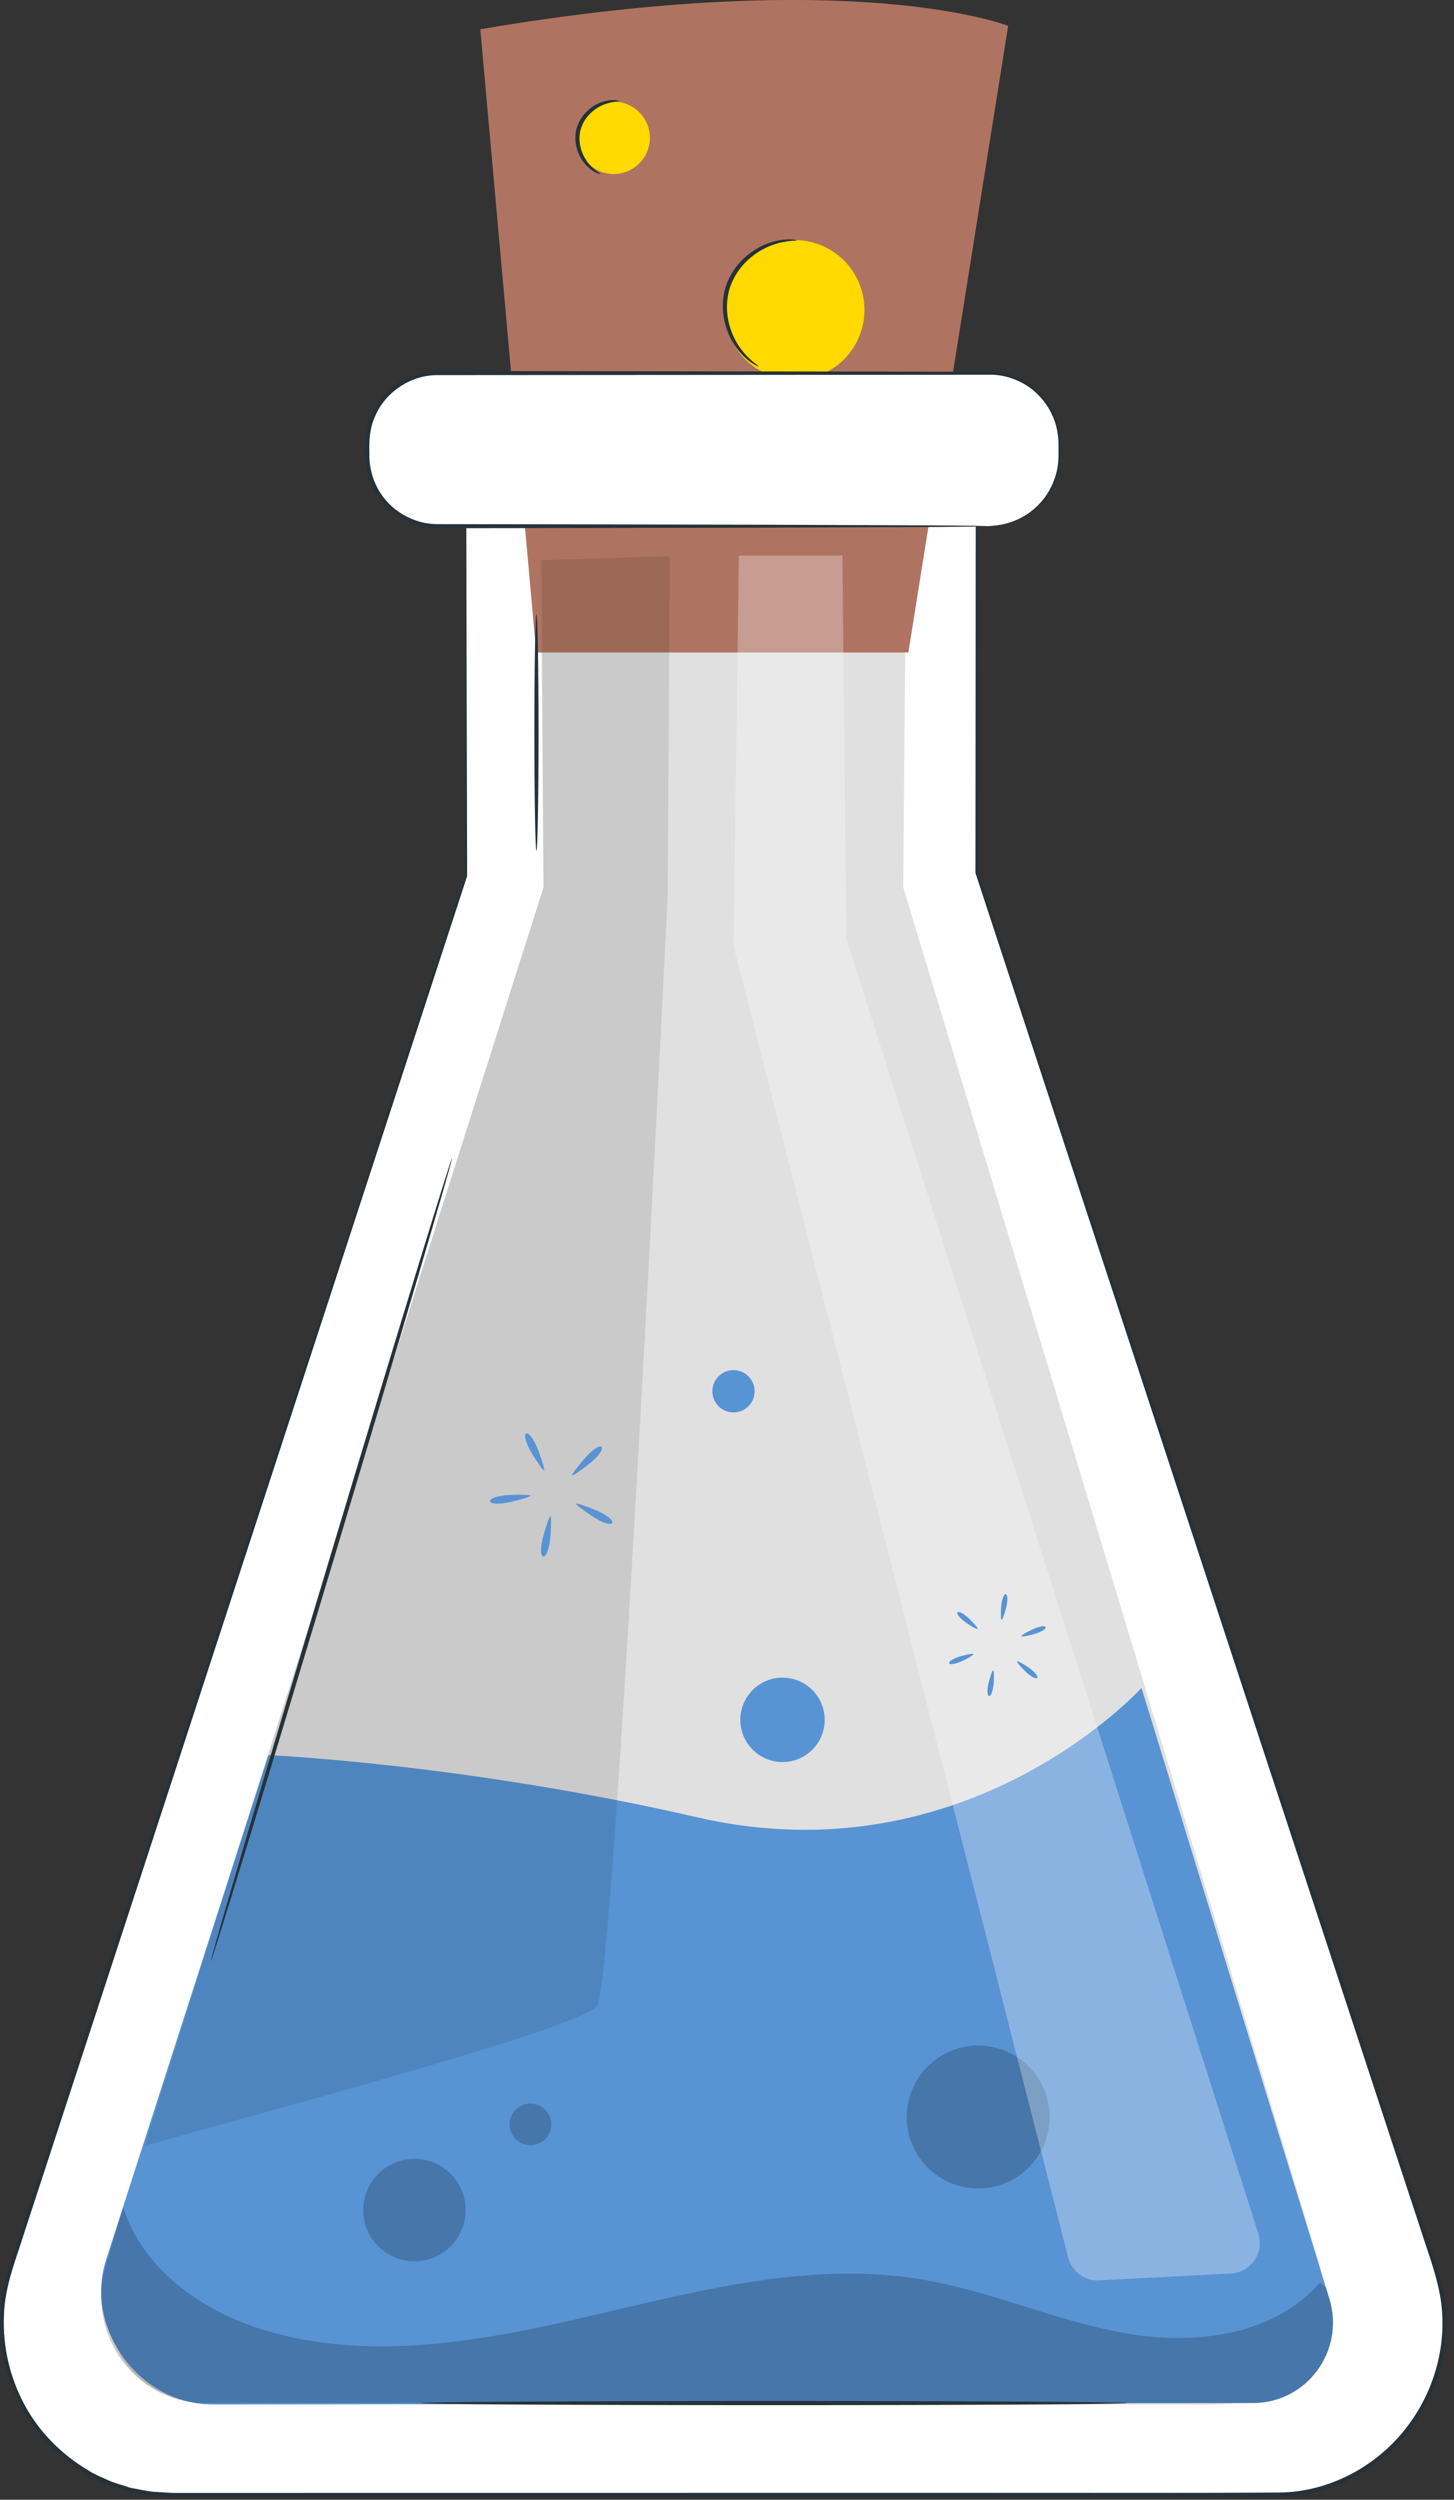 <?xml version="1.0" encoding="UTF-8"?> <svg xmlns="http://www.w3.org/2000/svg" width="181" height="311" viewBox="0 0 181 311" fill="none"><rect x="0" y="0" width="181" height="311" fill="#333333" stroke="none"/> <g clip-path="url(#clip0_3075_45)"> <path d="M58.021 55.941V108.991L1.301 282.311C-3.229 296.151 6.981 310.401 21.411 310.401H158.641C173.091 310.401 183.291 296.121 178.741 282.281L121.631 108.581V55.941H58.021Z" fill="white"></path> <path d="M58.02 55.941C59.09 55.941 81.37 55.891 121.62 55.801H121.76V55.941C121.77 70.991 121.79 88.741 121.8 108.591L121.79 108.531C132.29 140.411 144.71 178.131 158.46 219.871C161.89 230.311 165.41 240.991 169 251.911C170.79 257.371 172.61 262.881 174.44 268.441C175.36 271.221 176.27 274.021 177.2 276.821C178.09 279.641 179.17 282.411 179.74 285.391C180.85 291.341 179.14 297.751 175.33 302.541C171.56 307.351 165.57 310.561 159.31 310.631C146.99 310.711 134.52 310.651 121.89 310.671C87.33 310.671 53.86 310.661 22.1 310.661C21.11 310.681 20.1 310.561 19.1 310.521C18.1 310.431 17.13 310.181 16.15 310.011C15.21 309.691 14.23 309.451 13.32 309.051C12.43 308.621 11.48 308.281 10.66 307.721C7.26 305.701 4.41 302.781 2.58 299.331C0.75 295.881 -0.15 291.981 0.01 288.141C0.02 287.901 0.01 287.661 0.03 287.421L0.13 286.711L0.32 285.291C0.46 284.341 0.78 283.441 0.99 282.511C1.55 280.701 2.15 278.931 2.73 277.151C7.39 262.941 11.89 249.211 16.21 236.021C33.5 183.301 47.91 139.391 57.9 108.941L57.89 108.981C57.98 74.881 58.02 56.901 58.02 55.941C58.02 56.901 58.07 74.881 58.15 108.991V109.011L58.14 109.031C48.19 139.491 33.85 183.421 16.63 236.161C12.32 249.351 7.83 263.081 3.18 277.301C2.08 280.871 0.56 284.391 0.49 288.171C0.34 291.921 1.21 295.731 3.01 299.101C4.8 302.471 7.59 305.321 10.91 307.291C11.71 307.841 12.63 308.171 13.51 308.591C14.4 308.981 15.35 309.201 16.27 309.521C17.23 309.681 18.18 309.921 19.15 310.011C20.13 310.051 21.09 310.171 22.09 310.151C53.86 310.151 87.32 310.141 121.88 310.141C134.5 310.121 147 310.181 159.29 310.101C165.4 310.031 171.24 306.911 174.93 302.211C178.65 297.531 180.33 291.281 179.24 285.471C178.7 282.591 177.61 279.791 176.72 276.981C175.8 274.171 174.88 271.381 173.96 268.591C172.13 263.031 170.32 257.511 168.53 252.061C164.94 241.151 161.43 230.461 158 220.021C144.29 178.271 131.91 140.531 121.44 108.641L121.43 108.611V108.581C121.45 88.741 121.46 70.981 121.47 55.931L121.61 56.071C81.37 55.991 59.09 55.941 58.02 55.941Z" fill="#263238"></path> <path d="M67.21 55.94L67.66 110.389L14.6 277.329C10.6 289.069 14.83 299.149 27.56 299.149H150.65C163.39 299.149 167.51 290.959 163.49 279.209L112.44 110.389L112.89 55.94H67.21Z" fill="#E0E0E0"></path> <path d="M91.701 257.85C89.091 257.85 86.981 255.73 86.981 253.13C86.981 250.52 89.1 248.4 91.701 248.4C94.311 248.4 96.43 250.52 96.43 253.13C96.43 255.73 94.311 257.85 91.701 257.85ZM91.701 249.4C89.65 249.4 87.981 251.07 87.981 253.13C87.981 255.18 89.65 256.85 91.701 256.85C93.751 256.85 95.43 255.18 95.43 253.13C95.43 251.07 93.76 249.4 91.701 249.4Z" fill="#AE7461"></path> <path d="M114.8 263.33C110.68 263.33 107.33 259.98 107.33 255.87C107.33 251.76 110.68 248.4 114.8 248.4C118.92 248.4 122.27 251.75 122.27 255.87C122.27 259.99 118.92 263.33 114.8 263.33ZM114.8 249.4C111.23 249.4 108.33 252.3 108.33 255.87C108.33 259.43 111.23 262.33 114.8 262.33C118.36 262.33 121.27 259.43 121.27 255.87C121.27 252.3 118.37 249.4 114.8 249.4Z" fill="#AE7461"></path> <path d="M59.79 3.639L66.75 81.179H113.08L125.5 3.219C125.5 3.219 106.56 -4.301 59.79 3.639Z" fill="#AE7461"></path> <path d="M80.9 17.15C80.9 19.64 78.88 21.65 76.4 21.65C73.91 21.65 71.9 19.63 71.9 17.15C71.9 14.67 73.92 12.65 76.4 12.65C78.88 12.64 80.9 14.66 80.9 17.15Z" fill="#FFD900"></path> <path d="M102.267 46.58C106.696 44.733 108.791 39.645 106.944 35.216C105.098 30.786 100.01 28.692 95.58 30.538C91.151 32.384 89.056 37.472 90.903 41.902C92.749 46.331 97.837 48.426 102.267 46.58Z" fill="#FFD900"></path> <path d="M99.219 29.89C99.23 30 97.919 29.82 96.029 30.53C95.09 30.88 94.04 31.47 93.079 32.37C92.12 33.26 91.269 34.48 90.82 35.92C90.389 37.37 90.419 38.85 90.719 40.13C91.019 41.41 91.559 42.49 92.15 43.3C93.32 44.94 94.51 45.51 94.439 45.6C94.43 45.63 94.129 45.5 93.639 45.19C93.15 44.88 92.499 44.33 91.85 43.51C91.2 42.7 90.6 41.58 90.249 40.23C89.9 38.89 89.859 37.31 90.309 35.76C90.79 34.22 91.71 32.93 92.74 32.01C93.769 31.08 94.9 30.49 95.889 30.18C96.879 29.86 97.73 29.77 98.309 29.78C98.9 29.8 99.219 29.87 99.219 29.89Z" fill="#263238"></path> <path d="M77.07 12.58C77.07 12.68 76.3 12.57 75.2 13C74.13 13.4 72.71 14.48 72.26 16.2C71.84 17.92 72.58 19.55 73.33 20.41C74.09 21.31 74.82 21.58 74.78 21.66C74.78 21.71 73.96 21.56 73.06 20.65C72.18 19.8 71.28 18.03 71.75 16.07C72.26 14.12 73.89 12.99 75.07 12.65C76.3 12.28 77.09 12.53 77.07 12.58Z" fill="#263238"></path> <path d="M123.12 65.46H54.49C49.64 65.46 45.72 61.53 45.72 56.69V55.18C45.72 50.33 49.65 46.41 54.49 46.41H123.13C127.98 46.41 131.9 50.34 131.9 55.18V56.69C131.89 61.54 127.97 65.46 123.12 65.46Z" fill="white"></path> <path d="M123.12 65.46C123.12 65.42 123.81 65.47 125.08 65.18C126.31 64.88 128.2 64.15 129.78 62.24C130.56 61.3 131.21 60.07 131.55 58.63C131.72 57.9 131.78 57.14 131.77 56.32C131.76 55.5 131.8 54.66 131.64 53.81C131.38 52.1 130.52 50.37 129.12 49.01C127.73 47.64 125.73 46.72 123.57 46.62C105.87 46.63 81.46 46.65 54.5 46.67C51.2 46.64 48.08 48.7 46.77 51.62C46.06 53.08 45.93 54.66 45.98 56.28C45.93 57.88 46.29 59.42 47.03 60.79C48.51 63.53 51.51 65.23 54.49 65.21C57.55 65.21 60.54 65.22 63.47 65.22C75.15 65.24 85.68 65.26 94.52 65.28C103.34 65.31 110.49 65.34 115.46 65.36C117.91 65.38 119.83 65.4 121.15 65.41C121.78 65.42 122.28 65.43 122.63 65.44C122.95 65.45 123.12 65.46 123.12 65.46C123.12 65.46 122.95 65.48 122.62 65.49C122.27 65.5 121.77 65.5 121.14 65.52C119.82 65.53 117.9 65.55 115.45 65.57C110.48 65.59 103.34 65.62 94.51 65.65C85.66 65.67 75.14 65.68 63.46 65.71C60.54 65.71 57.54 65.72 54.48 65.72C51.33 65.74 48.14 63.95 46.58 61.04C45.8 59.61 45.41 57.93 45.46 56.29C45.41 54.7 45.54 52.93 46.3 51.41C47 49.87 48.16 48.54 49.6 47.6C51.04 46.66 52.76 46.17 54.5 46.15C81.47 46.19 105.88 46.22 123.58 46.25C125.84 46.36 127.91 47.34 129.34 48.77C130.78 50.19 131.67 52 131.92 53.77C132.07 54.65 132.03 55.52 132.03 56.33C132.03 57.15 131.97 57.95 131.79 58.69C131.43 60.17 130.75 61.43 129.94 62.38C128.3 64.31 126.36 65.02 125.11 65.29C124.47 65.42 123.97 65.47 123.64 65.47C123.29 65.47 123.12 65.46 123.12 65.46Z" fill="#263238"></path> <path d="M13.15 281.33L33.41 218.36C33.41 218.36 57.92 219.44 86.8 226.1C120.47 233.86 142.1 210 142.1 210L165.49 286.01C167.47 292.45 162.66 298.97 155.92 298.97L26.42 299.14C17.49 299.14 10.53 289.85 13.15 281.33Z" fill="#5893D4"></path> <g opacity="0.1"> <path d="M17.95 267.059C18.88 266.429 72.16 252.699 74.35 249.549C76.53 246.399 83.11 111.509 83.11 111.509L83.39 69.199L67.41 69.679L67.66 110.379L17.95 267.059Z" fill="black"></path> </g> <g opacity="0.2"> <path d="M139.99 290.27C131.38 288.73 123.25 285 114.62 283.57C101.01 281.32 87.22 284.93 73.78 288.07C60.34 291.22 46.16 293.9 32.94 289.91C25.25 287.59 17.76 282.4 15.34 274.58L13.17 281.82C10.62 290.34 16.83 298.96 25.51 298.96H156.16C162.73 298.96 167.42 292.44 165.49 286L165.07 284.61L164.32 283.98C158.49 290.67 148.6 291.81 139.99 290.27Z" fill="black"></path> </g> <g opacity="0.2"> <path d="M51.59 281.33C55.108 281.33 57.96 278.478 57.96 274.96C57.96 271.442 55.108 268.59 51.59 268.59C48.072 268.59 45.22 271.442 45.22 274.96C45.22 278.478 48.072 281.33 51.59 281.33Z" fill="black"></path> </g> <g opacity="0.2"> <path d="M130.437 265.351C131.526 260.564 128.528 255.8 123.74 254.711C118.953 253.622 114.189 256.62 113.1 261.408C112.011 266.195 115.009 270.959 119.797 272.048C124.584 273.137 129.348 270.139 130.437 265.351Z" fill="black"></path> </g> <g opacity="0.2"> <path d="M68.62 264.301C68.62 265.731 67.46 266.891 66.03 266.891C64.6 266.891 63.44 265.731 63.44 264.301C63.44 262.871 64.6 261.711 66.03 261.711C67.46 261.711 68.62 262.871 68.62 264.301Z" fill="black"></path> </g> <g opacity="0.3"> <path d="M91.98 69.109L91.31 117.689L132.97 280.849C133.42 282.609 135.03 283.799 136.82 283.709L153.24 282.849C155.71 282.719 157.4 280.259 156.64 277.879L105.35 116.769L104.87 69.129H91.98V69.109Z" fill="white"></path> </g> <path d="M56.281 144.07C56.42 144.11 49.8 166.52 41.511 194.11C33.211 221.71 26.381 244.05 26.241 244.01C26.101 243.97 32.711 221.56 41.011 193.96C49.3 166.37 56.141 144.03 56.281 144.07Z" fill="#263238"></path> <path d="M66.779 105.86C66.639 105.86 66.519 99.27 66.519 91.14C66.519 83.01 66.639 76.42 66.779 76.42C66.919 76.42 67.04 83.01 67.04 91.14C67.04 99.27 66.919 105.86 66.779 105.86Z" fill="#263238"></path> <path d="M102.66 213.971C102.66 216.871 100.31 219.221 97.41 219.221C94.51 219.221 92.16 216.871 92.16 213.971C92.16 211.071 94.51 208.721 97.41 208.721C100.31 208.721 102.66 211.071 102.66 213.971Z" fill="#5893D4"></path> <path d="M93.94 173.091C93.94 174.541 92.76 175.721 91.31 175.721C89.86 175.721 88.68 174.541 88.68 173.091C88.68 171.641 89.86 170.461 91.31 170.461C92.76 170.461 93.94 171.641 93.94 173.091Z" fill="#5893D4"></path> <path d="M67.641 191.069C68.011 189.709 68.411 188.619 68.521 188.639C68.631 188.659 68.621 189.819 68.511 191.219C68.391 192.619 68.001 193.709 67.631 193.649C67.251 193.579 67.261 192.419 67.641 191.069Z" fill="#5893D4"></path> <path d="M63.47 185.989C64.88 185.929 66.04 185.969 66.05 186.079C66.06 186.189 64.96 186.539 63.59 186.859C62.22 187.179 61.06 187.139 61.01 186.769C60.96 186.399 62.06 186.049 63.47 185.989Z" fill="#5893D4"></path> <path d="M67.01 180.45C67.51 181.77 67.83 182.88 67.73 182.93C67.63 182.98 66.95 182.03 66.22 180.83C65.49 179.63 65.17 178.51 65.5 178.35C65.84 178.19 66.51 179.14 67.01 180.45Z" fill="#5893D4"></path> <path d="M73.36 182.109C72.26 182.989 71.3 183.639 71.22 183.559C71.14 183.479 71.83 182.539 72.75 181.479C73.67 180.419 74.63 179.759 74.89 180.029C75.15 180.289 74.46 181.229 73.36 182.109Z" fill="#5893D4"></path> <path d="M73.761 188.659C72.591 187.889 71.671 187.169 71.721 187.079C71.771 186.979 72.881 187.349 74.171 187.889C75.471 188.429 76.391 189.139 76.211 189.469C76.041 189.799 74.931 189.439 73.761 188.659Z" fill="#5893D4"></path> <path d="M123.071 209.359C123.281 208.489 123.541 207.799 123.641 207.819C123.741 207.839 123.771 208.579 123.691 209.469C123.611 210.359 123.361 211.049 123.121 211.009C122.881 210.969 122.851 210.229 123.071 209.359Z" fill="#5893D4"></path> <path d="M119.55 206.07C120.41 205.82 121.14 205.7 121.17 205.79C121.21 205.89 120.58 206.28 119.77 206.65C118.96 207.03 118.23 207.15 118.15 206.92C118.07 206.71 118.7 206.32 119.55 206.07Z" fill="#5893D4"></path> <path d="M120.651 201.39C121.291 202.01 121.761 202.58 121.701 202.66C121.631 202.74 120.981 202.39 120.251 201.88C119.521 201.37 119.051 200.8 119.201 200.61C119.361 200.42 120.011 200.77 120.651 201.39Z" fill="#5893D4"></path> <path d="M125.251 199.99C125.041 200.86 124.781 201.55 124.681 201.53C124.581 201.51 124.551 200.77 124.631 199.88C124.711 198.99 124.961 198.3 125.201 198.34C125.441 198.39 125.471 199.13 125.251 199.99Z" fill="#5893D4"></path> <path d="M128.77 203.289C127.91 203.539 127.18 203.659 127.15 203.569C127.11 203.469 127.74 203.079 128.55 202.709C129.36 202.329 130.09 202.209 130.17 202.439C130.25 202.649 129.62 203.039 128.77 203.289Z" fill="#5893D4"></path> <path d="M127.67 207.969C127.03 207.349 126.56 206.779 126.62 206.699C126.69 206.619 127.34 206.969 128.07 207.479C128.8 207.989 129.27 208.559 129.12 208.749C128.96 208.939 128.31 208.589 127.67 207.969Z" fill="#5893D4"></path> <path d="M140.27 298.971C140.27 299.111 120.6 299.231 96.33 299.231C72.06 299.231 52.39 299.111 52.39 298.971C52.39 298.831 72.06 298.711 96.33 298.711C120.59 298.711 140.27 298.831 140.27 298.971Z" fill="#263238"></path> </g> <defs> <clipPath id="clip0_3075_45"> <rect width="180.08" height="310.67" fill="white"></rect> </clipPath> </defs> </svg> 